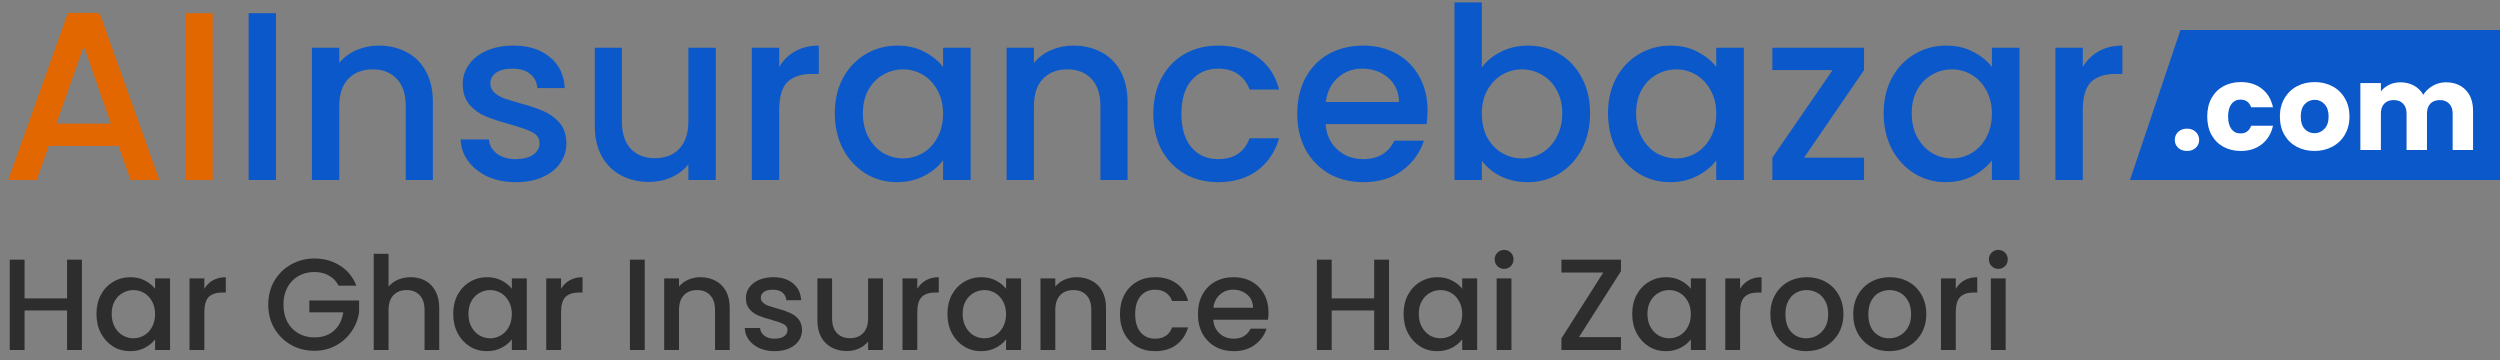 <svg width="250" height="36" viewBox="0 0 250 36" fill="none" xmlns="http://www.w3.org/2000/svg">
<rect x="0" y="0" width="250" height="36" fill="#808080" stroke="none"/>
<g clip-path="url(#clip0_1234_3505)">
<path d="M11.856 14.592H4.872L3.672 18H0.816L6.792 1.296H9.96L15.936 18H13.056L11.856 14.592ZM11.088 12.36L8.376 4.608L5.64 12.36H11.088ZM21.27 1.32V18H18.534V1.32H21.27Z" fill="#E26700"/>
<path d="M27.599 1.32V18H24.863V1.32H27.599ZM37.863 4.56C38.903 4.56 39.831 4.776 40.647 5.208C41.479 5.64 42.127 6.28 42.591 7.128C43.055 7.976 43.287 9 43.287 10.2V18H40.575V10.608C40.575 9.424 40.279 8.52 39.687 7.896C39.095 7.256 38.287 6.936 37.263 6.936C36.239 6.936 35.423 7.256 34.815 7.896C34.223 8.52 33.927 9.424 33.927 10.608V18H31.191V4.776H33.927V6.288C34.375 5.744 34.943 5.32 35.631 5.016C36.335 4.712 37.079 4.56 37.863 4.56ZM51.577 18.216C50.537 18.216 49.601 18.032 48.769 17.664C47.953 17.28 47.305 16.768 46.825 16.128C46.345 15.472 46.089 14.744 46.057 13.944H48.889C48.937 14.504 49.201 14.976 49.681 15.36C50.177 15.728 50.793 15.912 51.529 15.912C52.297 15.912 52.889 15.768 53.305 15.48C53.737 15.176 53.953 14.792 53.953 14.328C53.953 13.832 53.713 13.464 53.233 13.224C52.769 12.984 52.025 12.72 51.001 12.432C50.009 12.16 49.201 11.896 48.577 11.64C47.953 11.384 47.409 10.992 46.945 10.464C46.497 9.936 46.273 9.24 46.273 8.376C46.273 7.672 46.481 7.032 46.897 6.456C47.313 5.864 47.905 5.4 48.673 5.064C49.457 4.728 50.353 4.56 51.361 4.56C52.865 4.56 54.073 4.944 54.985 5.712C55.913 6.464 56.409 7.496 56.473 8.808H53.737C53.689 8.216 53.449 7.744 53.017 7.392C52.585 7.04 52.001 6.864 51.265 6.864C50.545 6.864 49.993 7 49.609 7.272C49.225 7.544 49.033 7.904 49.033 8.352C49.033 8.704 49.161 9 49.417 9.24C49.673 9.48 49.985 9.672 50.353 9.816C50.721 9.944 51.265 10.112 51.985 10.32C52.945 10.576 53.729 10.84 54.337 11.112C54.961 11.368 55.497 11.752 55.945 12.264C56.393 12.776 56.625 13.456 56.641 14.304C56.641 15.056 56.433 15.728 56.017 16.32C55.601 16.912 55.009 17.376 54.241 17.712C53.489 18.048 52.601 18.216 51.577 18.216ZM71.573 4.776V18H68.837V16.44C68.405 16.984 67.837 17.416 67.133 17.736C66.445 18.04 65.709 18.192 64.925 18.192C63.885 18.192 62.949 17.976 62.117 17.544C61.301 17.112 60.653 16.472 60.173 15.624C59.709 14.776 59.477 13.752 59.477 12.552V4.776H62.189V12.144C62.189 13.328 62.485 14.24 63.077 14.88C63.669 15.504 64.477 15.816 65.501 15.816C66.525 15.816 67.333 15.504 67.925 14.88C68.533 14.24 68.837 13.328 68.837 12.144V4.776H71.573ZM77.919 6.696C78.319 6.024 78.847 5.504 79.503 5.136C80.175 4.752 80.967 4.56 81.879 4.56V7.392H81.183C80.111 7.392 79.295 7.664 78.735 8.208C78.191 8.752 77.919 9.696 77.919 11.04V18H75.183V4.776H77.919V6.696ZM83.482 11.328C83.482 10 83.754 8.824 84.298 7.8C84.858 6.776 85.61 5.984 86.554 5.424C87.514 4.848 88.57 4.56 89.722 4.56C90.762 4.56 91.666 4.768 92.434 5.184C93.218 5.584 93.842 6.088 94.306 6.696V4.776H97.066V18H94.306V16.032C93.842 16.656 93.21 17.176 92.41 17.592C91.61 18.008 90.698 18.216 89.674 18.216C88.538 18.216 87.498 17.928 86.554 17.352C85.61 16.76 84.858 15.944 84.298 14.904C83.754 13.848 83.482 12.656 83.482 11.328ZM94.306 11.376C94.306 10.464 94.114 9.672 93.73 9C93.362 8.328 92.874 7.816 92.266 7.464C91.658 7.112 91.002 6.936 90.298 6.936C89.594 6.936 88.938 7.112 88.33 7.464C87.722 7.8 87.226 8.304 86.842 8.976C86.474 9.632 86.29 10.416 86.29 11.328C86.29 12.24 86.474 13.04 86.842 13.728C87.226 14.416 87.722 14.944 88.33 15.312C88.954 15.664 89.61 15.84 90.298 15.84C91.002 15.84 91.658 15.664 92.266 15.312C92.874 14.96 93.362 14.448 93.73 13.776C94.114 13.088 94.306 12.288 94.306 11.376ZM107.331 4.56C108.371 4.56 109.299 4.776 110.115 5.208C110.947 5.64 111.595 6.28 112.059 7.128C112.523 7.976 112.755 9 112.755 10.2V18H110.043V10.608C110.043 9.424 109.747 8.52 109.155 7.896C108.563 7.256 107.755 6.936 106.731 6.936C105.707 6.936 104.891 7.256 104.283 7.896C103.691 8.52 103.395 9.424 103.395 10.608V18H100.659V4.776H103.395V6.288C103.843 5.744 104.411 5.32 105.099 5.016C105.803 4.712 106.547 4.56 107.331 4.56ZM115.333 11.376C115.333 10.016 115.605 8.824 116.149 7.8C116.709 6.76 117.477 5.96 118.453 5.4C119.429 4.84 120.549 4.56 121.813 4.56C123.413 4.56 124.733 4.944 125.773 5.712C126.829 6.464 127.541 7.544 127.909 8.952H124.957C124.717 8.296 124.333 7.784 123.805 7.416C123.277 7.048 122.613 6.864 121.813 6.864C120.693 6.864 119.797 7.264 119.125 8.064C118.469 8.848 118.141 9.952 118.141 11.376C118.141 12.8 118.469 13.912 119.125 14.712C119.797 15.512 120.693 15.912 121.813 15.912C123.397 15.912 124.445 15.216 124.957 13.824H127.909C127.525 15.168 126.805 16.24 125.749 17.04C124.693 17.824 123.381 18.216 121.813 18.216C120.549 18.216 119.429 17.936 118.453 17.376C117.477 16.8 116.709 16 116.149 14.976C115.605 13.936 115.333 12.736 115.333 11.376ZM142.756 11.064C142.756 11.56 142.724 12.008 142.66 12.408H132.556C132.636 13.464 133.028 14.312 133.732 14.952C134.436 15.592 135.3 15.912 136.324 15.912C137.796 15.912 138.836 15.296 139.444 14.064H142.396C141.996 15.28 141.268 16.28 140.212 17.064C139.172 17.832 137.876 18.216 136.324 18.216C135.06 18.216 133.924 17.936 132.916 17.376C131.924 16.8 131.14 16 130.564 14.976C130.004 13.936 129.724 12.736 129.724 11.376C129.724 10.016 129.996 8.824 130.54 7.8C131.1 6.76 131.876 5.96 132.868 5.4C133.876 4.84 135.028 4.56 136.324 4.56C137.572 4.56 138.684 4.832 139.66 5.376C140.636 5.92 141.396 6.688 141.94 7.68C142.484 8.656 142.756 9.784 142.756 11.064ZM139.9 10.2C139.884 9.192 139.524 8.384 138.82 7.776C138.116 7.168 137.244 6.864 136.204 6.864C135.26 6.864 134.452 7.168 133.78 7.776C133.108 8.368 132.708 9.176 132.58 10.2H139.9ZM148.184 6.744C148.648 6.104 149.28 5.584 150.08 5.184C150.896 4.768 151.8 4.56 152.792 4.56C153.96 4.56 155.016 4.84 155.96 5.4C156.904 5.96 157.648 6.76 158.192 7.8C158.736 8.824 159.008 10 159.008 11.328C159.008 12.656 158.736 13.848 158.192 14.904C157.648 15.944 156.896 16.76 155.936 17.352C154.992 17.928 153.944 18.216 152.792 18.216C151.768 18.216 150.856 18.016 150.056 17.616C149.272 17.216 148.648 16.704 148.184 16.08V18H145.448V0.24H148.184V6.744ZM156.224 11.328C156.224 10.416 156.032 9.632 155.648 8.976C155.28 8.304 154.784 7.8 154.16 7.464C153.552 7.112 152.896 6.936 152.192 6.936C151.504 6.936 150.848 7.112 150.224 7.464C149.616 7.816 149.12 8.328 148.736 9C148.368 9.672 148.184 10.464 148.184 11.376C148.184 12.288 148.368 13.088 148.736 13.776C149.12 14.448 149.616 14.96 150.224 15.312C150.848 15.664 151.504 15.84 152.192 15.84C152.896 15.84 153.552 15.664 154.16 15.312C154.784 14.944 155.28 14.416 155.648 13.728C156.032 13.04 156.224 12.24 156.224 11.328ZM160.802 11.328C160.802 10 161.074 8.824 161.618 7.8C162.178 6.776 162.93 5.984 163.874 5.424C164.834 4.848 165.89 4.56 167.042 4.56C168.082 4.56 168.986 4.768 169.754 5.184C170.538 5.584 171.162 6.088 171.626 6.696V4.776H174.386V18H171.626V16.032C171.162 16.656 170.53 17.176 169.73 17.592C168.93 18.008 168.018 18.216 166.994 18.216C165.858 18.216 164.818 17.928 163.874 17.352C162.93 16.76 162.178 15.944 161.618 14.904C161.074 13.848 160.802 12.656 160.802 11.328ZM171.626 11.376C171.626 10.464 171.434 9.672 171.05 9C170.682 8.328 170.194 7.816 169.586 7.464C168.978 7.112 168.322 6.936 167.618 6.936C166.914 6.936 166.258 7.112 165.65 7.464C165.042 7.8 164.546 8.304 164.162 8.976C163.794 9.632 163.61 10.416 163.61 11.328C163.61 12.24 163.794 13.04 164.162 13.728C164.546 14.416 165.042 14.944 165.65 15.312C166.274 15.664 166.93 15.84 167.618 15.84C168.322 15.84 168.978 15.664 169.586 15.312C170.194 14.96 170.682 14.448 171.05 13.776C171.434 13.088 171.626 12.288 171.626 11.376ZM180.404 15.768H186.404V18H177.236V15.768L183.26 7.008H177.236V4.776H186.404V7.008L180.404 15.768ZM188.365 11.328C188.365 10 188.637 8.824 189.181 7.8C189.741 6.776 190.493 5.984 191.437 5.424C192.397 4.848 193.453 4.56 194.605 4.56C195.645 4.56 196.549 4.768 197.317 5.184C198.101 5.584 198.725 6.088 199.189 6.696V4.776H201.949V18H199.189V16.032C198.725 16.656 198.093 17.176 197.293 17.592C196.493 18.008 195.581 18.216 194.557 18.216C193.421 18.216 192.381 17.928 191.437 17.352C190.493 16.76 189.741 15.944 189.181 14.904C188.637 13.848 188.365 12.656 188.365 11.328ZM199.189 11.376C199.189 10.464 198.997 9.672 198.613 9C198.245 8.328 197.757 7.816 197.149 7.464C196.541 7.112 195.885 6.936 195.181 6.936C194.477 6.936 193.821 7.112 193.213 7.464C192.605 7.8 192.109 8.304 191.725 8.976C191.357 9.632 191.173 10.416 191.173 11.328C191.173 12.24 191.357 13.04 191.725 13.728C192.109 14.416 192.605 14.944 193.213 15.312C193.837 15.664 194.493 15.84 195.181 15.84C195.885 15.84 196.541 15.664 197.149 15.312C197.757 14.96 198.245 14.448 198.613 13.776C198.997 13.088 199.189 12.288 199.189 11.376ZM208.278 6.696C208.678 6.024 209.206 5.504 209.862 5.136C210.534 4.752 211.326 4.56 212.238 4.56V7.392H211.542C210.47 7.392 209.654 7.664 209.094 8.208C208.55 8.752 208.278 9.696 208.278 11.04V18H205.542V4.776H208.278V6.696Z" fill="#0A58CA"/>
<path d="M218.045 3L213 18H250V3H218.045Z" fill="#0A58CA"/>
<path d="M218.704 15.096C218.344 15.096 218.048 14.992 217.816 14.784C217.592 14.568 217.48 14.304 217.48 13.992C217.48 13.672 217.592 13.404 217.816 13.188C218.048 12.972 218.344 12.864 218.704 12.864C219.056 12.864 219.344 12.972 219.568 13.188C219.8 13.404 219.916 13.672 219.916 13.992C219.916 14.304 219.8 14.568 219.568 14.784C219.344 14.992 219.056 15.096 218.704 15.096ZM220.723 11.652C220.723 10.956 220.863 10.348 221.143 9.828C221.431 9.308 221.827 8.908 222.331 8.628C222.843 8.348 223.427 8.208 224.083 8.208C224.923 8.208 225.623 8.428 226.183 8.868C226.751 9.308 227.123 9.928 227.299 10.728H225.115C224.931 10.216 224.575 9.96 224.047 9.96C223.671 9.96 223.371 10.108 223.147 10.404C222.923 10.692 222.811 11.108 222.811 11.652C222.811 12.196 222.923 12.616 223.147 12.912C223.371 13.2 223.671 13.344 224.047 13.344C224.575 13.344 224.931 13.088 225.115 12.576H227.299C227.123 13.36 226.751 13.976 226.183 14.424C225.615 14.872 224.915 15.096 224.083 15.096C223.427 15.096 222.843 14.956 222.331 14.676C221.827 14.396 221.431 13.996 221.143 13.476C220.863 12.956 220.723 12.348 220.723 11.652ZM231.444 15.096C230.788 15.096 230.196 14.956 229.668 14.676C229.148 14.396 228.736 13.996 228.432 13.476C228.136 12.956 227.988 12.348 227.988 11.652C227.988 10.964 228.14 10.36 228.444 9.84C228.748 9.312 229.164 8.908 229.692 8.628C230.22 8.348 230.812 8.208 231.468 8.208C232.124 8.208 232.716 8.348 233.244 8.628C233.772 8.908 234.188 9.312 234.492 9.84C234.796 10.36 234.948 10.964 234.948 11.652C234.948 12.34 234.792 12.948 234.48 13.476C234.176 13.996 233.756 14.396 233.22 14.676C232.692 14.956 232.1 15.096 231.444 15.096ZM231.444 13.32C231.836 13.32 232.168 13.176 232.44 12.888C232.72 12.6 232.86 12.188 232.86 11.652C232.86 11.116 232.724 10.704 232.452 10.416C232.188 10.128 231.86 9.984 231.468 9.984C231.068 9.984 230.736 10.128 230.472 10.416C230.208 10.696 230.076 11.108 230.076 11.652C230.076 12.188 230.204 12.6 230.46 12.888C230.724 13.176 231.052 13.32 231.444 13.32ZM244.581 8.232C245.413 8.232 246.073 8.484 246.561 8.988C247.057 9.492 247.305 10.192 247.305 11.088V15H245.265V11.364C245.265 10.932 245.149 10.6 244.917 10.368C244.693 10.128 244.381 10.008 243.981 10.008C243.581 10.008 243.265 10.128 243.033 10.368C242.809 10.6 242.697 10.932 242.697 11.364V15H240.657V11.364C240.657 10.932 240.541 10.6 240.309 10.368C240.085 10.128 239.773 10.008 239.373 10.008C238.973 10.008 238.657 10.128 238.425 10.368C238.201 10.6 238.089 10.932 238.089 11.364V15H236.037V8.304H238.089V9.144C238.297 8.864 238.569 8.644 238.905 8.484C239.241 8.316 239.621 8.232 240.045 8.232C240.549 8.232 240.997 8.34 241.389 8.556C241.789 8.772 242.101 9.08 242.325 9.48C242.557 9.112 242.873 8.812 243.273 8.58C243.673 8.348 244.109 8.232 244.581 8.232Z" fill="white"/>
<path d="M8.19 25.965V35H6.708V31.048H2.457V35H0.975V25.965H2.457V29.839H6.708V25.965H8.19ZM9.647 31.386C9.647 30.667 9.794 30.03 10.089 29.475C10.392 28.92 10.8 28.491 11.311 28.188C11.831 27.876 12.403 27.72 13.027 27.72C13.59 27.72 14.08 27.833 14.496 28.058C14.921 28.275 15.259 28.548 15.51 28.877V27.837H17.005V35H15.51V33.934C15.259 34.272 14.916 34.554 14.483 34.779C14.05 35.004 13.556 35.117 13.001 35.117C12.386 35.117 11.822 34.961 11.311 34.649C10.8 34.328 10.392 33.886 10.089 33.323C9.794 32.751 9.647 32.105 9.647 31.386ZM15.51 31.412C15.51 30.918 15.406 30.489 15.198 30.125C14.999 29.761 14.734 29.484 14.405 29.293C14.076 29.102 13.72 29.007 13.339 29.007C12.958 29.007 12.602 29.102 12.273 29.293C11.944 29.475 11.675 29.748 11.467 30.112C11.268 30.467 11.168 30.892 11.168 31.386C11.168 31.88 11.268 32.313 11.467 32.686C11.675 33.059 11.944 33.345 12.273 33.544C12.611 33.735 12.966 33.83 13.339 33.83C13.72 33.83 14.076 33.735 14.405 33.544C14.734 33.353 14.999 33.076 15.198 32.712C15.406 32.339 15.51 31.906 15.51 31.412ZM20.434 28.877C20.65 28.513 20.936 28.231 21.292 28.032C21.656 27.824 22.085 27.72 22.579 27.72V29.254H22.202C21.621 29.254 21.179 29.401 20.876 29.696C20.581 29.991 20.434 30.502 20.434 31.23V35H18.952V27.837H20.434V28.877ZM33.857 28.565C33.623 28.114 33.298 27.776 32.882 27.551C32.466 27.317 31.985 27.2 31.439 27.2C30.841 27.2 30.308 27.334 29.84 27.603C29.372 27.872 29.003 28.253 28.735 28.747C28.475 29.241 28.345 29.813 28.345 30.463C28.345 31.113 28.475 31.689 28.735 32.192C29.003 32.686 29.372 33.067 29.84 33.336C30.308 33.605 30.841 33.739 31.439 33.739C32.245 33.739 32.899 33.514 33.402 33.063C33.904 32.612 34.212 32.001 34.325 31.23H30.932V30.047H35.911V31.204C35.815 31.906 35.564 32.552 35.157 33.141C34.758 33.73 34.234 34.203 33.584 34.558C32.942 34.905 32.227 35.078 31.439 35.078C30.589 35.078 29.814 34.883 29.112 34.493C28.41 34.094 27.851 33.544 27.435 32.842C27.027 32.14 26.824 31.347 26.824 30.463C26.824 29.579 27.027 28.786 27.435 28.084C27.851 27.382 28.41 26.836 29.112 26.446C29.822 26.047 30.598 25.848 31.439 25.848C32.401 25.848 33.254 26.086 34 26.563C34.754 27.031 35.3 27.698 35.638 28.565H33.857ZM41.077 27.72C41.623 27.72 42.109 27.837 42.533 28.071C42.967 28.305 43.305 28.652 43.547 29.111C43.799 29.57 43.924 30.125 43.924 30.775V35H42.455V30.996C42.455 30.355 42.295 29.865 41.974 29.527C41.654 29.18 41.216 29.007 40.661 29.007C40.107 29.007 39.665 29.18 39.335 29.527C39.015 29.865 38.854 30.355 38.854 30.996V35H37.372V25.38H38.854V28.669C39.106 28.366 39.422 28.132 39.803 27.967C40.193 27.802 40.618 27.72 41.077 27.72ZM45.321 31.386C45.321 30.667 45.468 30.03 45.763 29.475C46.066 28.92 46.474 28.491 46.985 28.188C47.505 27.876 48.077 27.72 48.701 27.72C49.264 27.72 49.754 27.833 50.17 28.058C50.595 28.275 50.933 28.548 51.184 28.877V27.837H52.679V35H51.184V33.934C50.933 34.272 50.59 34.554 50.157 34.779C49.724 35.004 49.23 35.117 48.675 35.117C48.06 35.117 47.496 34.961 46.985 34.649C46.474 34.328 46.066 33.886 45.763 33.323C45.468 32.751 45.321 32.105 45.321 31.386ZM51.184 31.412C51.184 30.918 51.08 30.489 50.872 30.125C50.673 29.761 50.408 29.484 50.079 29.293C49.75 29.102 49.394 29.007 49.013 29.007C48.632 29.007 48.276 29.102 47.947 29.293C47.618 29.475 47.349 29.748 47.141 30.112C46.942 30.467 46.842 30.892 46.842 31.386C46.842 31.88 46.942 32.313 47.141 32.686C47.349 33.059 47.618 33.345 47.947 33.544C48.285 33.735 48.64 33.83 49.013 33.83C49.394 33.83 49.75 33.735 50.079 33.544C50.408 33.353 50.673 33.076 50.872 32.712C51.08 32.339 51.184 31.906 51.184 31.412ZM56.107 28.877C56.324 28.513 56.61 28.231 56.965 28.032C57.329 27.824 57.758 27.72 58.252 27.72V29.254H57.875C57.295 29.254 56.853 29.401 56.549 29.696C56.255 29.991 56.107 30.502 56.107 31.23V35H54.625V27.837H56.107V28.877ZM64.474 25.965V35H62.992V25.965H64.474ZM70.033 27.72C70.597 27.72 71.099 27.837 71.541 28.071C71.992 28.305 72.343 28.652 72.594 29.111C72.846 29.57 72.971 30.125 72.971 30.775V35H71.502V30.996C71.502 30.355 71.342 29.865 71.021 29.527C70.701 29.18 70.263 29.007 69.708 29.007C69.154 29.007 68.712 29.18 68.382 29.527C68.062 29.865 67.901 30.355 67.901 30.996V35H66.419V27.837H67.901V28.656C68.144 28.361 68.452 28.132 68.824 27.967C69.206 27.802 69.609 27.72 70.033 27.72ZM77.462 35.117C76.898 35.117 76.391 35.017 75.941 34.818C75.499 34.61 75.148 34.333 74.888 33.986C74.628 33.631 74.489 33.236 74.472 32.803H76.006C76.032 33.106 76.175 33.362 76.435 33.57C76.703 33.769 77.037 33.869 77.436 33.869C77.852 33.869 78.172 33.791 78.398 33.635C78.632 33.47 78.749 33.262 78.749 33.011C78.749 32.742 78.619 32.543 78.359 32.413C78.107 32.283 77.704 32.14 77.15 31.984C76.612 31.837 76.175 31.694 75.837 31.555C75.499 31.416 75.204 31.204 74.953 30.918C74.71 30.632 74.589 30.255 74.589 29.787C74.589 29.406 74.701 29.059 74.927 28.747C75.152 28.426 75.473 28.175 75.889 27.993C76.313 27.811 76.799 27.72 77.345 27.72C78.159 27.72 78.814 27.928 79.308 28.344C79.81 28.751 80.079 29.31 80.114 30.021H78.632C78.606 29.7 78.476 29.445 78.242 29.254C78.008 29.063 77.691 28.968 77.293 28.968C76.903 28.968 76.604 29.042 76.396 29.189C76.188 29.336 76.084 29.531 76.084 29.774C76.084 29.965 76.153 30.125 76.292 30.255C76.43 30.385 76.599 30.489 76.799 30.567C76.998 30.636 77.293 30.727 77.683 30.84C78.203 30.979 78.627 31.122 78.957 31.269C79.295 31.408 79.585 31.616 79.828 31.893C80.07 32.17 80.196 32.539 80.205 32.998C80.205 33.405 80.092 33.769 79.867 34.09C79.641 34.411 79.321 34.662 78.905 34.844C78.497 35.026 78.016 35.117 77.462 35.117ZM88.293 27.837V35H86.811V34.155C86.577 34.45 86.269 34.684 85.888 34.857C85.515 35.022 85.117 35.104 84.692 35.104C84.129 35.104 83.622 34.987 83.171 34.753C82.729 34.519 82.378 34.172 82.118 33.713C81.867 33.254 81.741 32.699 81.741 32.049V27.837H83.21V31.828C83.21 32.469 83.37 32.963 83.691 33.31C84.012 33.648 84.449 33.817 85.004 33.817C85.559 33.817 85.996 33.648 86.317 33.31C86.646 32.963 86.811 32.469 86.811 31.828V27.837H88.293ZM91.73 28.877C91.947 28.513 92.233 28.231 92.588 28.032C92.952 27.824 93.381 27.72 93.875 27.72V29.254H93.498C92.918 29.254 92.476 29.401 92.172 29.696C91.878 29.991 91.73 30.502 91.73 31.23V35H90.248V27.837H91.73V28.877ZM94.744 31.386C94.744 30.667 94.891 30.03 95.186 29.475C95.489 28.92 95.896 28.491 96.408 28.188C96.928 27.876 97.5 27.72 98.124 27.72C98.687 27.72 99.177 27.833 99.593 28.058C100.017 28.275 100.355 28.548 100.607 28.877V27.837H102.102V35H100.607V33.934C100.355 34.272 100.013 34.554 99.58 34.779C99.146 35.004 98.652 35.117 98.098 35.117C97.482 35.117 96.919 34.961 96.408 34.649C95.896 34.328 95.489 33.886 95.186 33.323C94.891 32.751 94.744 32.105 94.744 31.386ZM100.607 31.412C100.607 30.918 100.503 30.489 100.295 30.125C100.095 29.761 99.831 29.484 99.502 29.293C99.172 29.102 98.817 29.007 98.436 29.007C98.054 29.007 97.699 29.102 97.37 29.293C97.04 29.475 96.772 29.748 96.564 30.112C96.364 30.467 96.265 30.892 96.265 31.386C96.265 31.88 96.364 32.313 96.564 32.686C96.772 33.059 97.04 33.345 97.37 33.544C97.708 33.735 98.063 33.83 98.436 33.83C98.817 33.83 99.172 33.735 99.502 33.544C99.831 33.353 100.095 33.076 100.295 32.712C100.503 32.339 100.607 31.906 100.607 31.412ZM107.662 27.72C108.226 27.72 108.728 27.837 109.17 28.071C109.621 28.305 109.972 28.652 110.223 29.111C110.475 29.57 110.6 30.125 110.6 30.775V35H109.131V30.996C109.131 30.355 108.971 29.865 108.65 29.527C108.33 29.18 107.892 29.007 107.337 29.007C106.783 29.007 106.341 29.18 106.011 29.527C105.691 29.865 105.53 30.355 105.53 30.996V35H104.048V27.837H105.53V28.656C105.773 28.361 106.081 28.132 106.453 27.967C106.835 27.802 107.238 27.72 107.662 27.72ZM111.997 31.412C111.997 30.675 112.144 30.03 112.439 29.475C112.742 28.912 113.158 28.478 113.687 28.175C114.215 27.872 114.822 27.72 115.507 27.72C116.373 27.72 117.088 27.928 117.652 28.344C118.224 28.751 118.609 29.336 118.809 30.099H117.21C117.08 29.744 116.872 29.466 116.586 29.267C116.3 29.068 115.94 28.968 115.507 28.968C114.9 28.968 114.415 29.185 114.051 29.618C113.695 30.043 113.518 30.641 113.518 31.412C113.518 32.183 113.695 32.786 114.051 33.219C114.415 33.652 114.9 33.869 115.507 33.869C116.365 33.869 116.932 33.492 117.21 32.738H118.809C118.601 33.466 118.211 34.047 117.639 34.48C117.067 34.905 116.356 35.117 115.507 35.117C114.822 35.117 114.215 34.965 113.687 34.662C113.158 34.35 112.742 33.917 112.439 33.362C112.144 32.799 111.997 32.149 111.997 31.412ZM126.851 31.243C126.851 31.512 126.833 31.754 126.799 31.971H121.326C121.369 32.543 121.581 33.002 121.963 33.349C122.344 33.696 122.812 33.869 123.367 33.869C124.164 33.869 124.727 33.535 125.057 32.868H126.656C126.439 33.527 126.045 34.068 125.473 34.493C124.909 34.909 124.207 35.117 123.367 35.117C122.682 35.117 122.067 34.965 121.521 34.662C120.983 34.35 120.559 33.917 120.247 33.362C119.943 32.799 119.792 32.149 119.792 31.412C119.792 30.675 119.939 30.03 120.234 29.475C120.537 28.912 120.957 28.478 121.495 28.175C122.041 27.872 122.665 27.72 123.367 27.72C124.043 27.72 124.645 27.867 125.174 28.162C125.702 28.457 126.114 28.873 126.409 29.41C126.703 29.939 126.851 30.55 126.851 31.243ZM125.304 30.775C125.295 30.229 125.1 29.791 124.719 29.462C124.337 29.133 123.865 28.968 123.302 28.968C122.79 28.968 122.353 29.133 121.989 29.462C121.625 29.783 121.408 30.22 121.339 30.775H125.304ZM138.901 25.965V35H137.419V31.048H133.168V35H131.686V25.965H133.168V29.839H137.419V25.965H138.901ZM140.358 31.386C140.358 30.667 140.505 30.03 140.8 29.475C141.103 28.92 141.511 28.491 142.022 28.188C142.542 27.876 143.114 27.72 143.738 27.72C144.301 27.72 144.791 27.833 145.207 28.058C145.632 28.275 145.97 28.548 146.221 28.877V27.837H147.716V35H146.221V33.934C145.97 34.272 145.627 34.554 145.194 34.779C144.761 35.004 144.267 35.117 143.712 35.117C143.097 35.117 142.533 34.961 142.022 34.649C141.511 34.328 141.103 33.886 140.8 33.323C140.505 32.751 140.358 32.105 140.358 31.386ZM146.221 31.412C146.221 30.918 146.117 30.489 145.909 30.125C145.71 29.761 145.445 29.484 145.116 29.293C144.787 29.102 144.431 29.007 144.05 29.007C143.669 29.007 143.313 29.102 142.984 29.293C142.655 29.475 142.386 29.748 142.178 30.112C141.979 30.467 141.879 30.892 141.879 31.386C141.879 31.88 141.979 32.313 142.178 32.686C142.386 33.059 142.655 33.345 142.984 33.544C143.322 33.735 143.677 33.83 144.05 33.83C144.431 33.83 144.787 33.735 145.116 33.544C145.445 33.353 145.71 33.076 145.909 32.712C146.117 32.339 146.221 31.906 146.221 31.412ZM150.417 26.888C150.148 26.888 149.923 26.797 149.741 26.615C149.559 26.433 149.468 26.208 149.468 25.939C149.468 25.67 149.559 25.445 149.741 25.263C149.923 25.081 150.148 24.99 150.417 24.99C150.677 24.99 150.898 25.081 151.08 25.263C151.262 25.445 151.353 25.67 151.353 25.939C151.353 26.208 151.262 26.433 151.08 26.615C150.898 26.797 150.677 26.888 150.417 26.888ZM151.145 27.837V35H149.663V27.837H151.145ZM157.897 33.713H162.096V35H156.142V33.843L160.328 27.252H156.142V25.965H162.096V27.122L157.897 33.713ZM163.222 31.386C163.222 30.667 163.37 30.03 163.664 29.475C163.968 28.92 164.375 28.491 164.886 28.188C165.406 27.876 165.978 27.72 166.602 27.72C167.166 27.72 167.655 27.833 168.071 28.058C168.496 28.275 168.834 28.548 169.085 28.877V27.837H170.58V35H169.085V33.934C168.834 34.272 168.492 34.554 168.058 34.779C167.625 35.004 167.131 35.117 166.576 35.117C165.961 35.117 165.398 34.961 164.886 34.649C164.375 34.328 163.968 33.886 163.664 33.323C163.37 32.751 163.222 32.105 163.222 31.386ZM169.085 31.412C169.085 30.918 168.981 30.489 168.773 30.125C168.574 29.761 168.31 29.484 167.98 29.293C167.651 29.102 167.296 29.007 166.914 29.007C166.533 29.007 166.178 29.102 165.848 29.293C165.519 29.475 165.25 29.748 165.042 30.112C164.843 30.467 164.743 30.892 164.743 31.386C164.743 31.88 164.843 32.313 165.042 32.686C165.25 33.059 165.519 33.345 165.848 33.544C166.186 33.735 166.542 33.83 166.914 33.83C167.296 33.83 167.651 33.735 167.98 33.544C168.31 33.353 168.574 33.076 168.773 32.712C168.981 32.339 169.085 31.906 169.085 31.412ZM174.009 28.877C174.225 28.513 174.511 28.231 174.867 28.032C175.231 27.824 175.66 27.72 176.154 27.72V29.254H175.777C175.196 29.254 174.754 29.401 174.451 29.696C174.156 29.991 174.009 30.502 174.009 31.23V35H172.527V27.837H174.009V28.877ZM180.623 35.117C179.947 35.117 179.336 34.965 178.79 34.662C178.244 34.35 177.815 33.917 177.503 33.362C177.191 32.799 177.035 32.149 177.035 31.412C177.035 30.684 177.195 30.038 177.516 29.475C177.837 28.912 178.274 28.478 178.829 28.175C179.384 27.872 180.003 27.72 180.688 27.72C181.373 27.72 181.992 27.872 182.547 28.175C183.102 28.478 183.539 28.912 183.86 29.475C184.181 30.038 184.341 30.684 184.341 31.412C184.341 32.14 184.176 32.786 183.847 33.349C183.518 33.912 183.067 34.35 182.495 34.662C181.932 34.965 181.308 35.117 180.623 35.117ZM180.623 33.83C181.004 33.83 181.36 33.739 181.689 33.557C182.027 33.375 182.3 33.102 182.508 32.738C182.716 32.374 182.82 31.932 182.82 31.412C182.82 30.892 182.72 30.454 182.521 30.099C182.322 29.735 182.057 29.462 181.728 29.28C181.399 29.098 181.043 29.007 180.662 29.007C180.281 29.007 179.925 29.098 179.596 29.28C179.275 29.462 179.02 29.735 178.829 30.099C178.638 30.454 178.543 30.892 178.543 31.412C178.543 32.183 178.738 32.781 179.128 33.206C179.527 33.622 180.025 33.83 180.623 33.83ZM188.913 35.117C188.237 35.117 187.626 34.965 187.08 34.662C186.534 34.35 186.105 33.917 185.793 33.362C185.481 32.799 185.325 32.149 185.325 31.412C185.325 30.684 185.485 30.038 185.806 29.475C186.127 28.912 186.564 28.478 187.119 28.175C187.674 27.872 188.293 27.72 188.978 27.72C189.663 27.72 190.282 27.872 190.837 28.175C191.392 28.478 191.829 28.912 192.15 29.475C192.471 30.038 192.631 30.684 192.631 31.412C192.631 32.14 192.466 32.786 192.137 33.349C191.808 33.912 191.357 34.35 190.785 34.662C190.222 34.965 189.598 35.117 188.913 35.117ZM188.913 33.83C189.294 33.83 189.65 33.739 189.979 33.557C190.317 33.375 190.59 33.102 190.798 32.738C191.006 32.374 191.11 31.932 191.11 31.412C191.11 30.892 191.01 30.454 190.811 30.099C190.612 29.735 190.347 29.462 190.018 29.28C189.689 29.098 189.333 29.007 188.952 29.007C188.571 29.007 188.215 29.098 187.886 29.28C187.565 29.462 187.31 29.735 187.119 30.099C186.928 30.454 186.833 30.892 186.833 31.412C186.833 32.183 187.028 32.781 187.418 33.206C187.817 33.622 188.315 33.83 188.913 33.83ZM195.578 28.877C195.795 28.513 196.081 28.231 196.436 28.032C196.8 27.824 197.229 27.72 197.723 27.72V29.254H197.346C196.765 29.254 196.323 29.401 196.02 29.696C195.725 29.991 195.578 30.502 195.578 31.23V35H194.096V27.837H195.578V28.877ZM199.839 26.888C199.571 26.888 199.345 26.797 199.163 26.615C198.981 26.433 198.89 26.208 198.89 25.939C198.89 25.67 198.981 25.445 199.163 25.263C199.345 25.081 199.571 24.99 199.839 24.99C200.099 24.99 200.32 25.081 200.502 25.263C200.684 25.445 200.775 25.67 200.775 25.939C200.775 26.208 200.684 26.433 200.502 26.615C200.32 26.797 200.099 26.888 199.839 26.888ZM200.567 27.837V35H199.085V27.837H200.567Z" fill="#2D2D2D"/>
</g>
<defs>
<clipPath id="clip0_1234_3505">
<rect width="250" height="36" fill="white"/>
</clipPath>
</defs>
</svg>